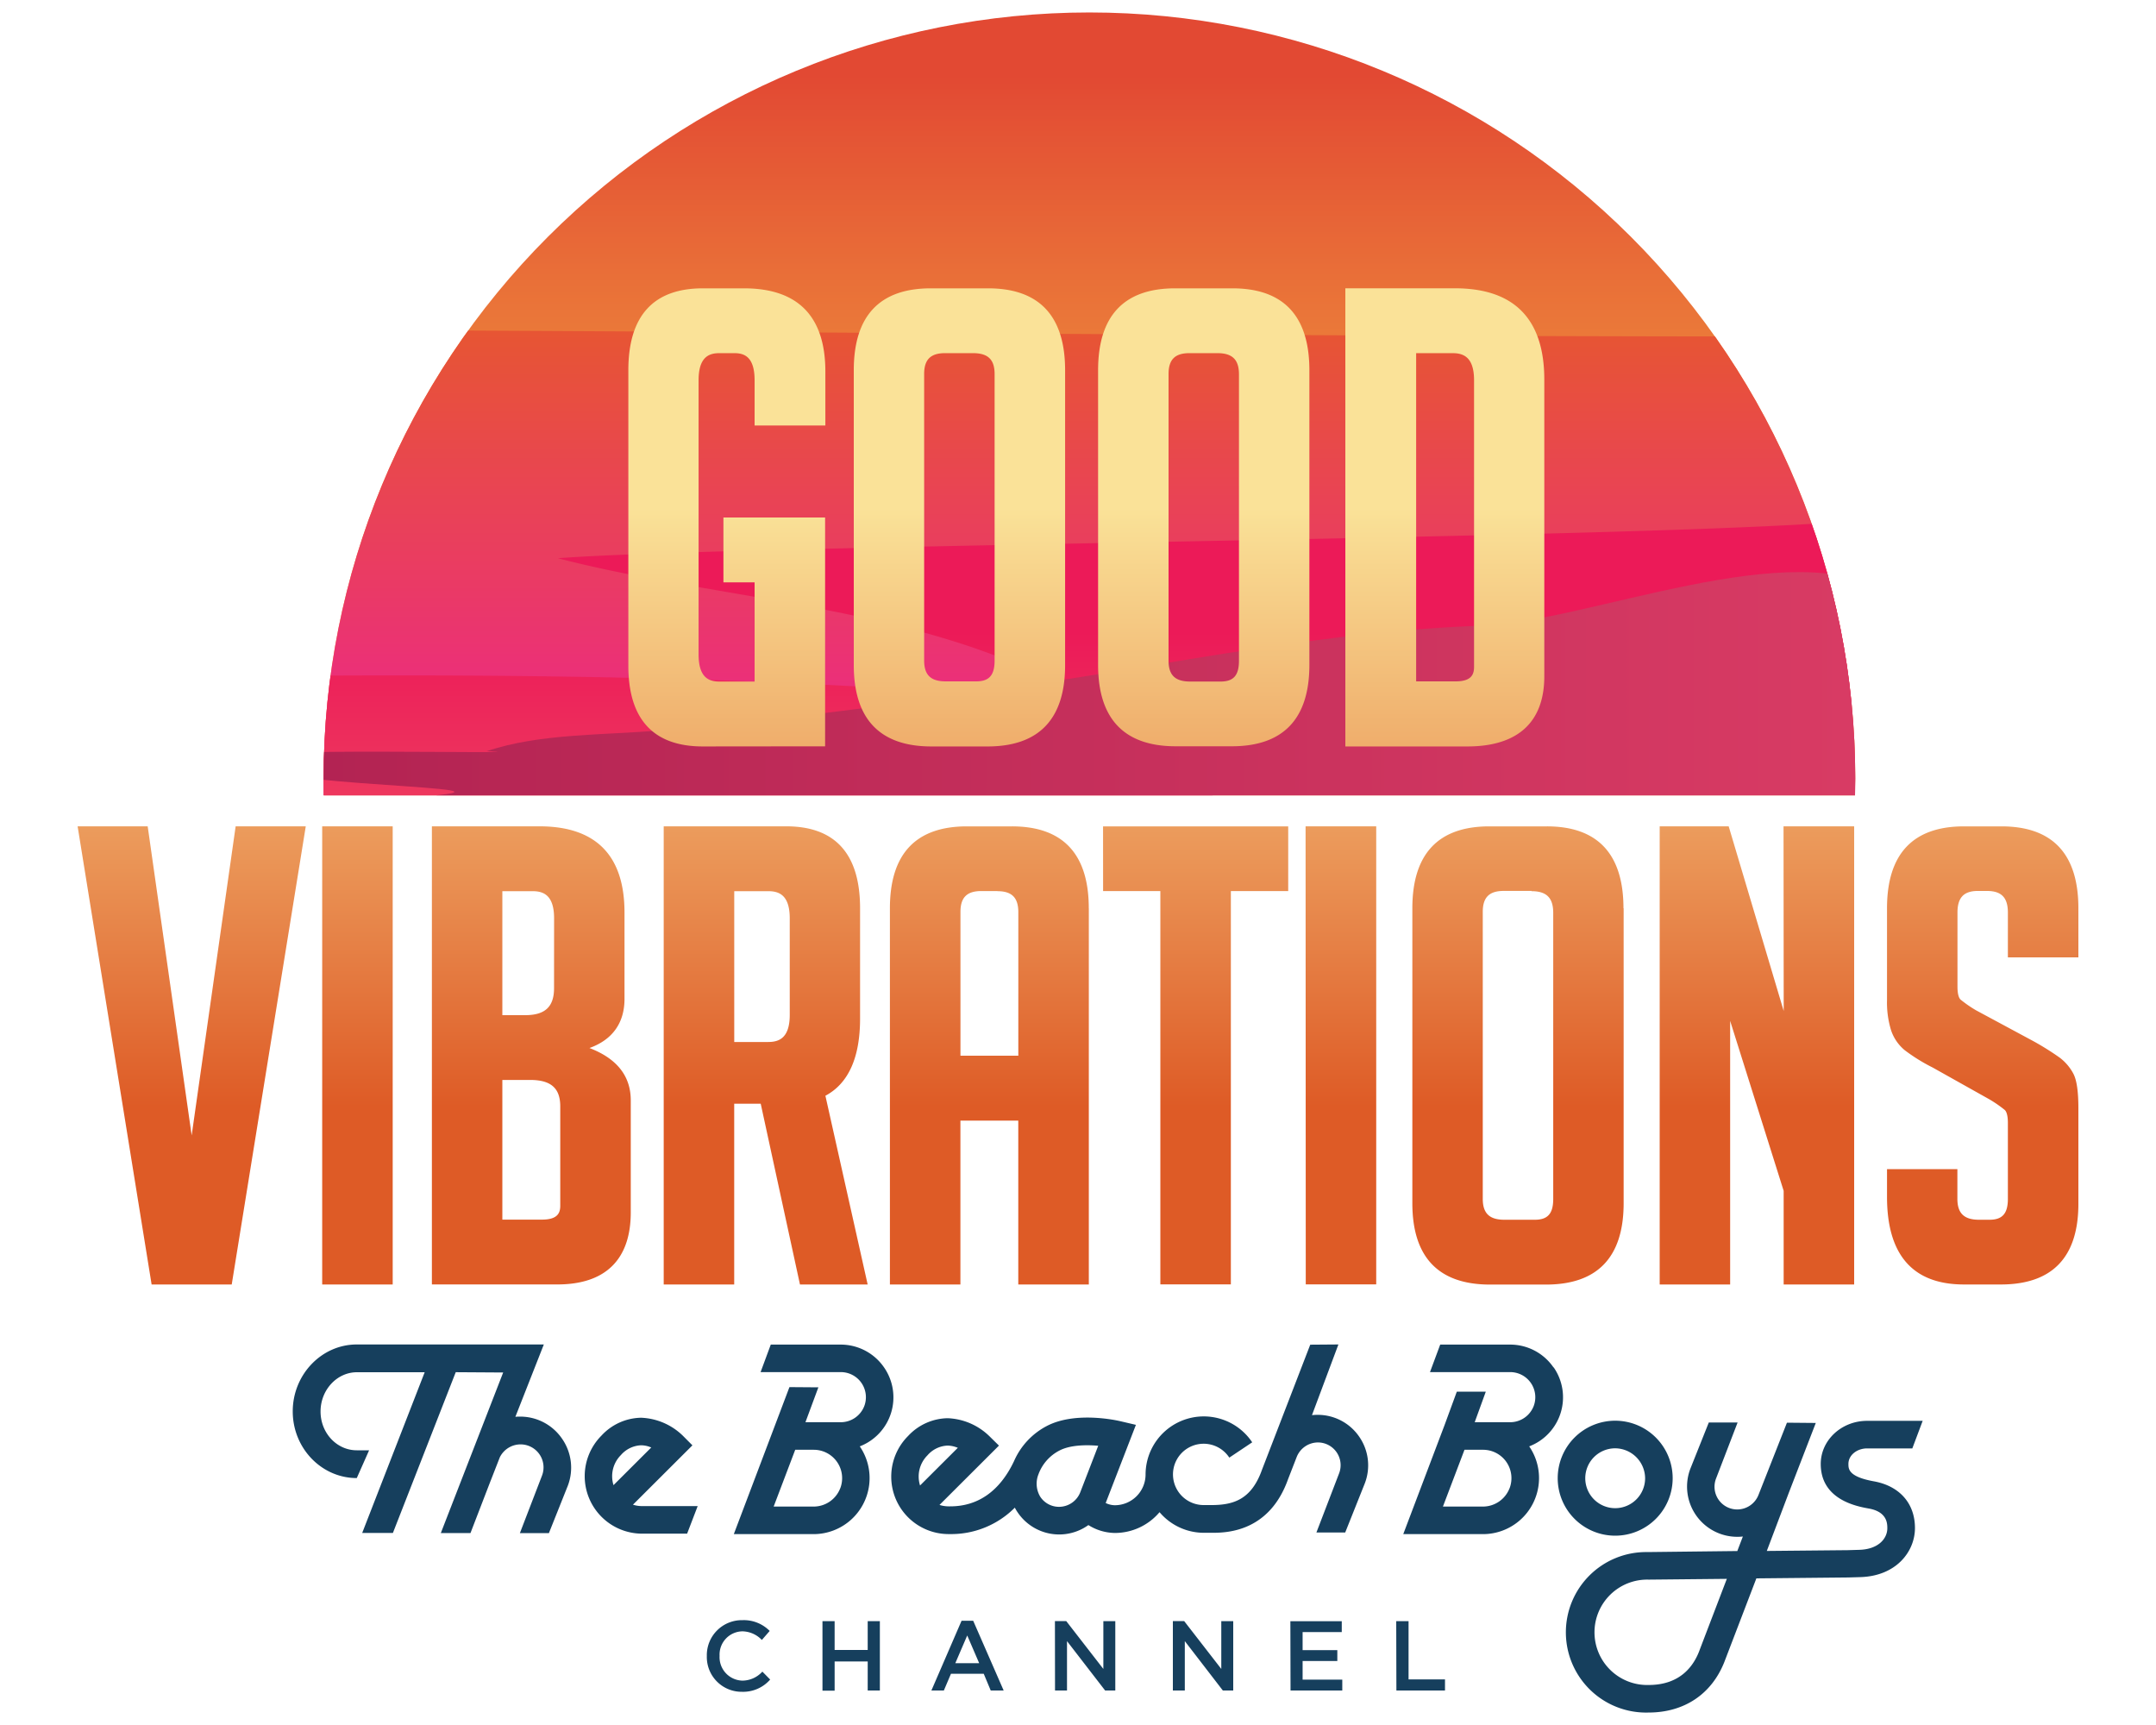 <svg xmlns="http://www.w3.org/2000/svg" xmlns:xlink="http://www.w3.org/1999/xlink" viewBox="0 0 500 400"><defs><style>.cls-1{fill:none;}.cls-2{isolation:isolate;}.cls-3{clip-path:url(#clip-path);}.cls-4{mix-blend-mode:hard-light;fill:url(#linear-gradient);}.cls-5{fill:url(#linear-gradient-2);}.cls-6{fill:url(#linear-gradient-3);}.cls-7{fill:url(#linear-gradient-4);}.cls-8{fill:url(#linear-gradient-5);}.cls-9{fill:url(#linear-gradient-6);}.cls-10{fill:#163f5d;}.cls-11{clip-path:url(#clip-path-2);}.cls-12{fill:url(#linear-gradient-7);}.cls-13{fill:url(#linear-gradient-8);}</style><clipPath id="clip-path"><path id="SVGID" class="cls-1" d="M430.2,184.43c0-1.31.05-2.62.05-3.94a177.6,177.6,0,0,0-355.2,0c0,1.32,0,2.63,0,3.94Z"/></clipPath><linearGradient id="linear-gradient" x1="-3220.32" y1="28.45" x2="-3220.32" y2="-283.24" gradientTransform="translate(2443.3 2542.09) rotate(45)" gradientUnits="userSpaceOnUse"><stop offset="0" stop-color="#fcde46"/><stop offset="0.15" stop-color="#fbd945"/><stop offset="0.32" stop-color="#f9cc44"/><stop offset="0.49" stop-color="#f5b641"/><stop offset="0.67" stop-color="#f0973d"/><stop offset="0.85" stop-color="#e96f38"/><stop offset="1" stop-color="#e24933"/></linearGradient><linearGradient id="linear-gradient-2" x1="3708.22" y1="492.26" x2="3708.22" y2="608.84" gradientTransform="translate(3970.32 668.69) rotate(180)" gradientUnits="userSpaceOnUse"><stop offset="0" stop-color="#ec2788"/><stop offset="1" stop-color="#e65d25"/></linearGradient><linearGradient id="linear-gradient-3" x1="3745.57" y1="397.91" x2="3745.57" y2="522.15" gradientTransform="translate(3970.32 668.69) rotate(180)" gradientUnits="userSpaceOnUse"><stop offset="0" stop-color="#f27a6d"/><stop offset="1" stop-color="#ec1a58"/></linearGradient><linearGradient id="linear-gradient-4" x1="3987.68" y1="501.19" x2="3331.5" y2="501.19" gradientTransform="translate(3970.32 668.69) rotate(180)" gradientUnits="userSpaceOnUse"><stop offset="0" stop-color="#a91d4e"/><stop offset="1" stop-color="#ee496e"/></linearGradient><linearGradient id="linear-gradient-5" x1="3844.72" y1="478.31" x2="3844.72" y2="405.05" gradientTransform="translate(3970.32 668.69) rotate(180)" gradientUnits="userSpaceOnUse"><stop offset="0" stop-color="#fcde46"/><stop offset="1" stop-color="#ee496e"/></linearGradient><linearGradient id="linear-gradient-6" x1="250" y1="79.84" x2="250" y2="290.35" gradientUnits="userSpaceOnUse"><stop offset="0.18" stop-color="#fae298"/><stop offset="0.57" stop-color="#ea9456"/><stop offset="0.84" stop-color="#de5b26"/></linearGradient><clipPath id="clip-path-2"><path class="cls-1" d="M967.2,184.43c0-1.31,0-2.62,0-3.94a177.6,177.6,0,0,0-355.2,0c0,1.32,0,2.63.05,3.94Z"/></clipPath><linearGradient id="linear-gradient-7" x1="3171.22" y1="492.26" x2="3171.22" y2="608.84" xlink:href="#linear-gradient-2"/><linearGradient id="linear-gradient-8" x1="3208.57" y1="397.91" x2="3208.57" y2="522.15" xlink:href="#linear-gradient-3"/></defs><title>GoodVibrations21-126-500x400-P</title><g class="cls-2"><g id="LOGO"><g class="cls-3"><circle class="cls-4" cx="252.65" cy="178.52" r="177.6" transform="translate(-52.24 230.94) rotate(-45)"/><path class="cls-5" d="M-157.6,149.32C-117.7,192-13.69,195.91,23.86,197.38a1447.29,1447.29,0,0,0,297.7-19.21c108.67-18.23,229.12-23,328.12-75.27,6.39-1.39,11.56-4.24,17.32-6.43l14.8-20.55c-223.91,4.34-459.1.73-684.18.33-13,0-27.88.33-40.78.32-19.31,0-82-9.79-114.44.87Z"/><path class="cls-6" d="M-88.89,222.89c-17.07,9.93-46.9,9.41-67.08,13.5-22.41,4.55-43.49,9.63-65.46,16.23,34.76,8.73,79.27,5.59,114.87,5.45,64.69-.25,135-16.7,198-1.53C40.31,254.9-25.74,262-75.69,277.07c96.28,4.8,245.66,3.46,289.35-5.79C170.92,270.81,136,268,95.3,268c93.1-6.39,183-6.72,275.62-19.14-31.77-1-69.33-4.81-103.2-5.19,93,.84,189.23-7.06,281.36,0-14.74-.43-30.42,3.48-44.92,5.71-30.27,4.65-65.25,10.4-94.39,19.32,37.53,5.45,77.06,2.58,114.94,2.55,45.35,0,91.06,3.71,136.25,2.64l7.89-1.31c.93-7.87,1.7-20.55,2-35.86.09-5.3.12-10.92.09-16.76-.28-41.39-4.24-94.11-16.84-126.2a916.48,916.48,0,0,0-95.53,14.94c-39.91,8.6-79.87,5.71-120.37,10-.2.4,0,.7.5.92-19.57,5.17-263.4,6.37-309.34,9.82,39.44,10.26,89.7,11.29,124.37,34.07-63.25-6.62-129.83-7.28-193.61-6.74-48.78.41-97.45,6.84-146.29,3.32-27.61-2-55.06-9.77-82.85-8.43,5.66,5.78,13.83,11,18.2,18-6.41,1.63-13.09,1.88-19.67,1.83,10,4.49,10.15,11.11,17.28,19-21.5.69-28.15,5.76-48.4,14C-165.2,209.35-125.28,214.91-88.89,222.89Z"/><path class="cls-7" d="M322.58,193.41c36.84-1,107,8.92,107,8.92,10.87-11.89,6.58-48.84,8.1-64.8-21.64-14.06-69.61,6.72-93.94,7.55-35.54,1.22-70.83,8.68-106.09,13.92-28.25,4.21-56.21,7.87-84.67,10.37-12.82,1.13-28,.67-40.09,4.82,17.64.78-65.69-1-48.39,1.59-19,6.28,57.76,6.35,37.43,8.56-40.76,4.43-84.34,9.56-124.38,17.57C112.51,191.94,282.48,194.45,322.58,193.41Z"/><path class="cls-8" d="M116,215c-30.69,12.57-60.19,12.05-92.9,12,0,0,30.59,14.47,58.54,14.14,117.78-1.38,116.56-13.44,200.18-22.54-45.31.33-98.6,3.62-142.66-5.54,16.08-8.28,33.87-14.5,49.54-23.14-22.68-1.16-45.48,5-67.47,7.57-49.68,5.89-103.3.38-151.87,14.58C18.1,211.82,68.42,212,116,215Z"/></g><path class="cls-9" d="M163,173.09c-11.47,0-17.28-6.3-17.28-18.72V85.86c0-12.62,5.81-19,17.28-19h9.54c12.52,0,18.87,6.49,18.87,19.3V98.66H175V88.17c0-5.56-2.51-6.28-4.69-6.28h-3.47c-2.25,0-4.83.72-4.83,6.28v63.59c0,5.57,2.58,6.28,4.83,6.28H175v-23h-7.23V120h23.58v53.06Zm53,0c-11.94,0-18-6.35-18-18.87V85.86c0-12.62,6-19,17.86-19h13.29c11.85,0,17.86,6.39,17.86,19v68.36c0,12.52-6.06,18.87-18,18.87ZM219.32,158h7.08c3,0,4.26-1.44,4.26-4.83V86.73c0-3.35-1.53-4.84-5-4.84h-6.5c-3.35,0-4.84,1.49-4.84,4.84v66.48C214.34,156.55,215.88,158,219.32,158Zm84.34-3.82c0,12.52-6.06,18.87-18,18.87h-13c-11.94,0-18-6.35-18-18.87V85.86c0-12.62,6-19,17.86-19H285.8c11.85,0,17.86,6.39,17.86,19ZM282.34,81.89h-6.51c-3.34,0-4.83,1.49-4.83,4.84v66.48c0,3.34,1.53,4.83,5,4.83h7.08c3,0,4.25-1.44,4.25-4.83V86.73C287.31,83.38,285.78,81.89,282.34,81.89Zm58,91.2H312V66.85H337.4c13.76,0,20.74,7.12,20.74,21.18v68.79C358.14,167.46,352,173.09,340.29,173.09Zm-11.92-91.2V158h9.17c3.75,0,4.26-1.71,4.26-3.39V88.17c0-5.56-2.66-6.28-5-6.28ZM44.45,263.28l-10.2-71.67H18L35.16,297.85H53.74L70.91,191.61H54.65Zm30.27,34.57H91.07V191.61H74.72Zm71.56-42.71v26c0,10.93-5.88,16.7-17,16.7H100.16V191.61H125.1c13.09,0,19.73,6.74,19.73,20v20c0,5.6-2.8,9.5-8.13,11.41C143.06,245.44,146.28,249.52,146.28,255.14ZM116.5,282.81h9.18c3.75,0,4.25-1.65,4.25-3.25v-23c0-4.24-2.16-6.14-7-6.14H116.5Zm12-69.88c0-5.56-2.67-6.28-5-6.28h-7V235.4h5.27c4.65,0,6.72-1.94,6.72-6.28Zm62.92,41.16,9.8,43.76H185.52l-9.1-41.91h-6.15v41.91H153.92V191.61h28.41c11.37,0,17.13,6.4,17.13,19V236.2C199.46,245.25,196.75,251.26,191.41,254.09Zm-21.14-12.47h7.87c2.31,0,5-.72,5-6.28V212.93c0-5.56-2.67-6.28-5-6.28h-7.87Zm82.23-31v87.23H236.15v-38H222.73v38H206.38V210.62c0-12.61,6-19,17.86-19h10.4C246.49,191.61,252.5,198,252.5,210.62Zm-21.18-4h-3.76c-3.34,0-4.83,1.5-4.83,4.84V244.8h13.42V211.49C236.15,208.15,234.66,206.65,231.32,206.65Zm24.49,0H269.1v91.2h16.35v-91.2h13.3v-15H255.81Zm47,91.2h16.34V191.61H302.78Zm73.72-87.23V279c0,12.52-6.06,18.87-18,18.87h-13c-11.94,0-18-6.35-18-18.87V210.62c0-12.61,6-19,17.86-19h13.29C370.49,191.61,376.5,198,376.5,210.62Zm-21.33-4h-6.5c-3.34,0-4.84,1.5-4.84,4.84V278c0,3.34,1.54,4.84,5,4.84h7.09c3,0,4.25-1.45,4.25-4.84V211.49C360.15,208.15,358.62,206.65,355.17,206.65Zm58.45,27.84L400.9,191.61h-16V297.85h16.34V236.72l12.41,39.42v21.71H430V191.61H413.62ZM482,222V210.62c0-12.61-6-19-17.86-19h-8.67c-11.85,0-17.85,6.4-17.85,19v21.25a21.92,21.92,0,0,0,.93,7,10.14,10.14,0,0,0,3.21,4.68,41.46,41.46,0,0,0,6.46,4l13.11,7.35a28.15,28.15,0,0,1,3.59,2.48c.27.24.73.94.73,3V278c0,3.39-1.27,4.84-4.25,4.84h-2.46c-3.44,0-5-1.5-5-4.84V271.1H437.62v6.44c0,13.48,6,20.31,17.85,20.31H464c11.94,0,18-6.3,18-18.72V257c0-3.89-.38-6.51-1.15-8a11.24,11.24,0,0,0-3.17-3.74,63.52,63.52,0,0,0-6.3-3.93l-13.1-7.05a28.15,28.15,0,0,1-3.59-2.48c-.27-.24-.73-.94-.73-3v-17.2c0-3.44,1.45-5,4.69-5h2.17c3.34,0,4.83,1.54,4.83,5V222Z"/><path class="cls-10" d="M163.92,384v0a8.13,8.13,0,0,1,8.29-8.31,8.41,8.41,0,0,1,6.29,2.5l-1.82,2.09a6.38,6.38,0,0,0-4.5-2,5.39,5.39,0,0,0-5.3,5.66V384a5.43,5.43,0,0,0,5.3,5.71,6.29,6.29,0,0,0,4.62-2.09l1.81,1.84a8.31,8.31,0,0,1-6.52,2.84,8.07,8.07,0,0,1-8.17-8.26m26.82,8h2.82v-6.77h7.67V392h2.82V375.92h-2.82v6.68h-7.67v-6.68h-2.82Zm30.81-6.38,2.76-6.42,2.77,6.42ZM216,392h2.89l1.65-3.88h7.6l1.62,3.88h3l-7.07-16.18H223Zm28.67,0h2.78V380.55L256.29,392h2.36V375.92h-2.77V387l-8.61-11.1h-2.62ZM272,392h2.77V380.55L283.59,392H286V375.92h-2.77V387l-8.61-11.1H272Zm27.29,0h12v-2.52h-9.2v-4.32h8.05v-2.52h-8.05v-4.18h9.08v-2.52H299.25Zm24.55,0h11.27v-2.57h-8.45V375.92H323.8Z"/><path class="cls-10" d="M276.65,368.78h0Z"/><path class="cls-10" d="M279.86,367.16h0Z"/><path class="cls-10" d="M272.07,370.65Z"/><path class="cls-10" d="M271.26,370.91h0s0,0,0,0Z"/><path class="cls-10" d="M275.56,369.3h0Z"/><polygon class="cls-10" points="275.58 369.3 275.58 369.3 275.58 369.3 275.58 369.3"/><polygon class="cls-10" points="275.57 369.3 275.56 369.3 275.57 369.3 275.57 369.3 275.57 369.3"/><polygon class="cls-10" points="274.24 369.85 274.24 369.85 274.25 369.85 274.24 369.85"/><path class="cls-10" d="M272.08,370.64h0"/><path class="cls-10" d="M271.27,370.91h0"/><path class="cls-10" d="M269.41,371.45h0Z"/><path class="cls-10" d="M205,317.05a12.19,12.19,0,0,0-10-5.26H178.75l-2.36,6.38H195a5.82,5.82,0,0,1,5.44,7.87,5.85,5.85,0,0,1-5.44,3.75h-8.21l3-8.09-6.71-.05L180,329.79h0l-9.82,25.95h18.54a13,13,0,0,0,10.67-20.35l0,0A12.18,12.18,0,0,0,205,317.05ZM194.86,345.1a6.61,6.61,0,0,1-6.15,4.25h-9.29l5-13.17h4.3a6.58,6.58,0,0,1,6.15,8.92Z"/><path class="cls-10" d="M315.21,333.14a11.65,11.65,0,0,0-9.61-5.06,11.9,11.9,0,0,0-1.34.07l6.13-16.39-6.53.05-11.19,29c-2.42,6.8-6.47,8.21-11.81,8.19h-1.69a7.11,7.11,0,1,1,5.92-11l5.31-3.55a13.5,13.5,0,0,0-24.73,7.48v0h0a7.14,7.14,0,0,1-7.16,7.11,4.93,4.93,0,0,1-2.09-.52l.08-.2,6.93-17.92-3.58-.84c-1.06-.25-10.58-2.33-17.13,1.13a16.73,16.73,0,0,0-7.55,8.11h0c-3.31,7-8.41,10.53-14.88,10.5H220a7.17,7.17,0,0,1-2.12-.33l13.79-13.76L229.42,333a14.66,14.66,0,0,0-9.66-4.14h0a12.79,12.79,0,0,0-9.17,4.13,13.32,13.32,0,0,0,9.36,22.74h.48a20.81,20.81,0,0,0,14.92-6.13,9.72,9.72,0,0,0,.69,1.15,11.62,11.62,0,0,0,16.37,2.89,11.79,11.79,0,0,0,6.13,1.83,13.56,13.56,0,0,0,10.37-4.82,13.48,13.48,0,0,0,10.27,4.78h2.06c3.81,0,13.23-.52,17.48-12.44h0l2-5.14a5.32,5.32,0,0,1,4.92-3.37,5.27,5.27,0,0,1,4.91,7.17l-5.26,13.71,6.68,0,4.54-11.38A11.64,11.64,0,0,0,315.21,333.14Zm-100.13,4.34a6.51,6.51,0,0,1,4.64-2.27,6.08,6.08,0,0,1,1.79.29,6.5,6.5,0,0,1,.62.22l-8.76,8.74A6.93,6.93,0,0,1,215.08,337.48Zm30.55,11.93a5.21,5.21,0,0,1-4.35-2.29,5.85,5.85,0,0,1-.47-5.2,10.13,10.13,0,0,1,4.88-5.56c2.45-1.29,6.12-1.36,9-1.11L250.54,346A5.31,5.31,0,0,1,245.63,349.41Z"/><path class="cls-10" d="M360.25,317.05a12.19,12.19,0,0,0-10-5.26H334l-2.37,6.38h18.62a5.82,5.82,0,0,1,5.43,7.87,5.85,5.85,0,0,1-5.43,3.75H342l2.57-7.08-6.72,0L335,330.48l-9.57,25.26h18.54a13,13,0,0,0,10.67-20.35l0,0a12.18,12.18,0,0,0,5.68-18.31ZM350.08,345.1a6.63,6.63,0,0,1-6.16,4.25h-9.29l5-13.17h4.3a6.58,6.58,0,0,1,6.16,8.92Z"/><path class="cls-10" d="M374.58,356.1a13.33,13.33,0,1,1,13.33-13.32A13.33,13.33,0,0,1,374.58,356.1Zm0-20.26a6.94,6.94,0,1,0,6.94,6.94A7,7,0,0,0,374.58,335.84Z"/><path class="cls-10" d="M434.59,343.5c-5.92-1.07-5.92-2.86-5.92-4.05,0-2,1.95-3.59,4.36-3.59h10.46l2.4-6.39H433c-5.93,0-10.75,4.48-10.75,10,0,8.32,8.41,9.84,11.17,10.34,4.27.77,4.27,3.53,4.27,4.57,0,2.33-2,4.88-6.53,5l-2.64.08h0l-18.78.18,5.09-13.45,6.27-16.23-6.69-.06-6.6,16.75a5.3,5.3,0,0,1-4.92,3.37,5.27,5.27,0,0,1-4.92-7.17l5-13-6.68,0-4.25,10.65a11.64,11.64,0,0,0,10.87,15.86,11,11,0,0,0,1.28-.07l-1.29,3.37L382,359.9h0a18.61,18.61,0,1,0,.31,37.21c8.24,0,14.59-4.23,17.56-11.66h0L407.32,366l21.29-.21h0l2.76-.08c8.36-.22,12.73-5.9,12.73-11.39C444.1,348.64,440.55,344.58,434.59,343.5Zm-40.36,38.93h0c-1.33,3.78-4.47,8.29-11.88,8.29a12.22,12.22,0,1,1,0-24.43h0l18.12-.18Z"/><path class="cls-10" d="M130.34,333.6a11.75,11.75,0,0,0-9.7-5.11c-.37,0-.75,0-1.12.05l6.6-16.78H82.75c-8.19,0-14.86,7-14.86,15.52s6.66,15.46,14.85,15.46l2.86-6.44H82.74c-4.63,0-8.4-4-8.4-9s3.8-9.1,8.43-9.1l15.72,0L84,355.46h7.12l14.57-37.27,11,.07-14.46,37.23,6.88,0,4.74-12.3-.19.5,2.25-5.76a5.37,5.37,0,0,1,4.78-3,5.33,5.33,0,0,1,5,7.26l-5.12,13.31,6.73,0,4.39-11A11.77,11.77,0,0,0,130.34,333.6Z"/><path class="cls-10" d="M161.8,349.24H148.9a6.75,6.75,0,0,1-2.11-.33l13.79-13.76-2.25-2.26a14.68,14.68,0,0,0-9.66-4.14h0a12.78,12.78,0,0,0-9.17,4.13,13.33,13.33,0,0,0,9.32,22.75h10.53ZM144,337.4a6.54,6.54,0,0,1,4.64-2.26,5.94,5.94,0,0,1,1.78.28l.62.22-8.76,8.74A6.94,6.94,0,0,1,144,337.4Z"/><g class="cls-11"><path class="cls-12" d="M379.4,149.32c39.9,42.64,143.91,46.59,181.46,48.06a1447.29,1447.29,0,0,0,297.7-19.21c108.67-18.23,229.12-23,328.12-75.27,6.39-1.39,11.56-4.24,17.32-6.43l14.8-20.55c-223.91,4.34-459.1.73-684.18.33-13,0-27.88.33-40.78.32-19.31,0-82-9.79-114.44.87Z"/><path class="cls-13" d="M448.11,222.89c-17.07,9.93-46.9,9.41-67.08,13.5-22.41,4.55-43.49,9.63-65.46,16.23,34.76,8.73,79.27,5.59,114.87,5.45,64.69-.25,135-16.7,198-1.53-51.14-1.64-117.19,5.42-167.14,20.53,96.28,4.8,245.66,3.46,289.35-5.79C707.92,270.81,673,268,632.3,268c93.1-6.39,183-6.72,275.62-19.14-31.77-1-69.33-4.81-103.2-5.19,93,.84,189.23-7.06,281.36,0-14.74-.43-30.42,3.48-44.92,5.71-30.27,4.65-65.25,10.4-94.39,19.32,37.53,5.45,77.06,2.58,114.94,2.55,45.35,0,91.06,3.71,136.25,2.64l7.89-1.31c.93-7.87,1.7-20.55,2-35.86.09-5.3.12-10.92.09-16.76-.28-41.39-4.24-94.11-16.84-126.2a916.48,916.48,0,0,0-95.53,14.94c-39.91,8.6-79.87,5.71-120.37,10-.2.4,0,.7.5.92-19.57,5.17-263.4,6.37-309.34,9.82,39.44,10.26,89.7,11.29,124.37,34.07-63.25-6.62-129.83-7.28-193.61-6.74-48.78.41-97.45,6.84-146.29,3.32-27.61-2-55.06-9.77-82.85-8.43,5.66,5.78,13.83,11,18.2,18-6.41,1.63-13.09,1.88-19.67,1.83,10,4.49,10.15,11.11,17.28,19-21.5.69-28.15,5.76-48.4,14C371.8,209.35,411.72,214.91,448.11,222.89Z"/></g></g></g></svg>